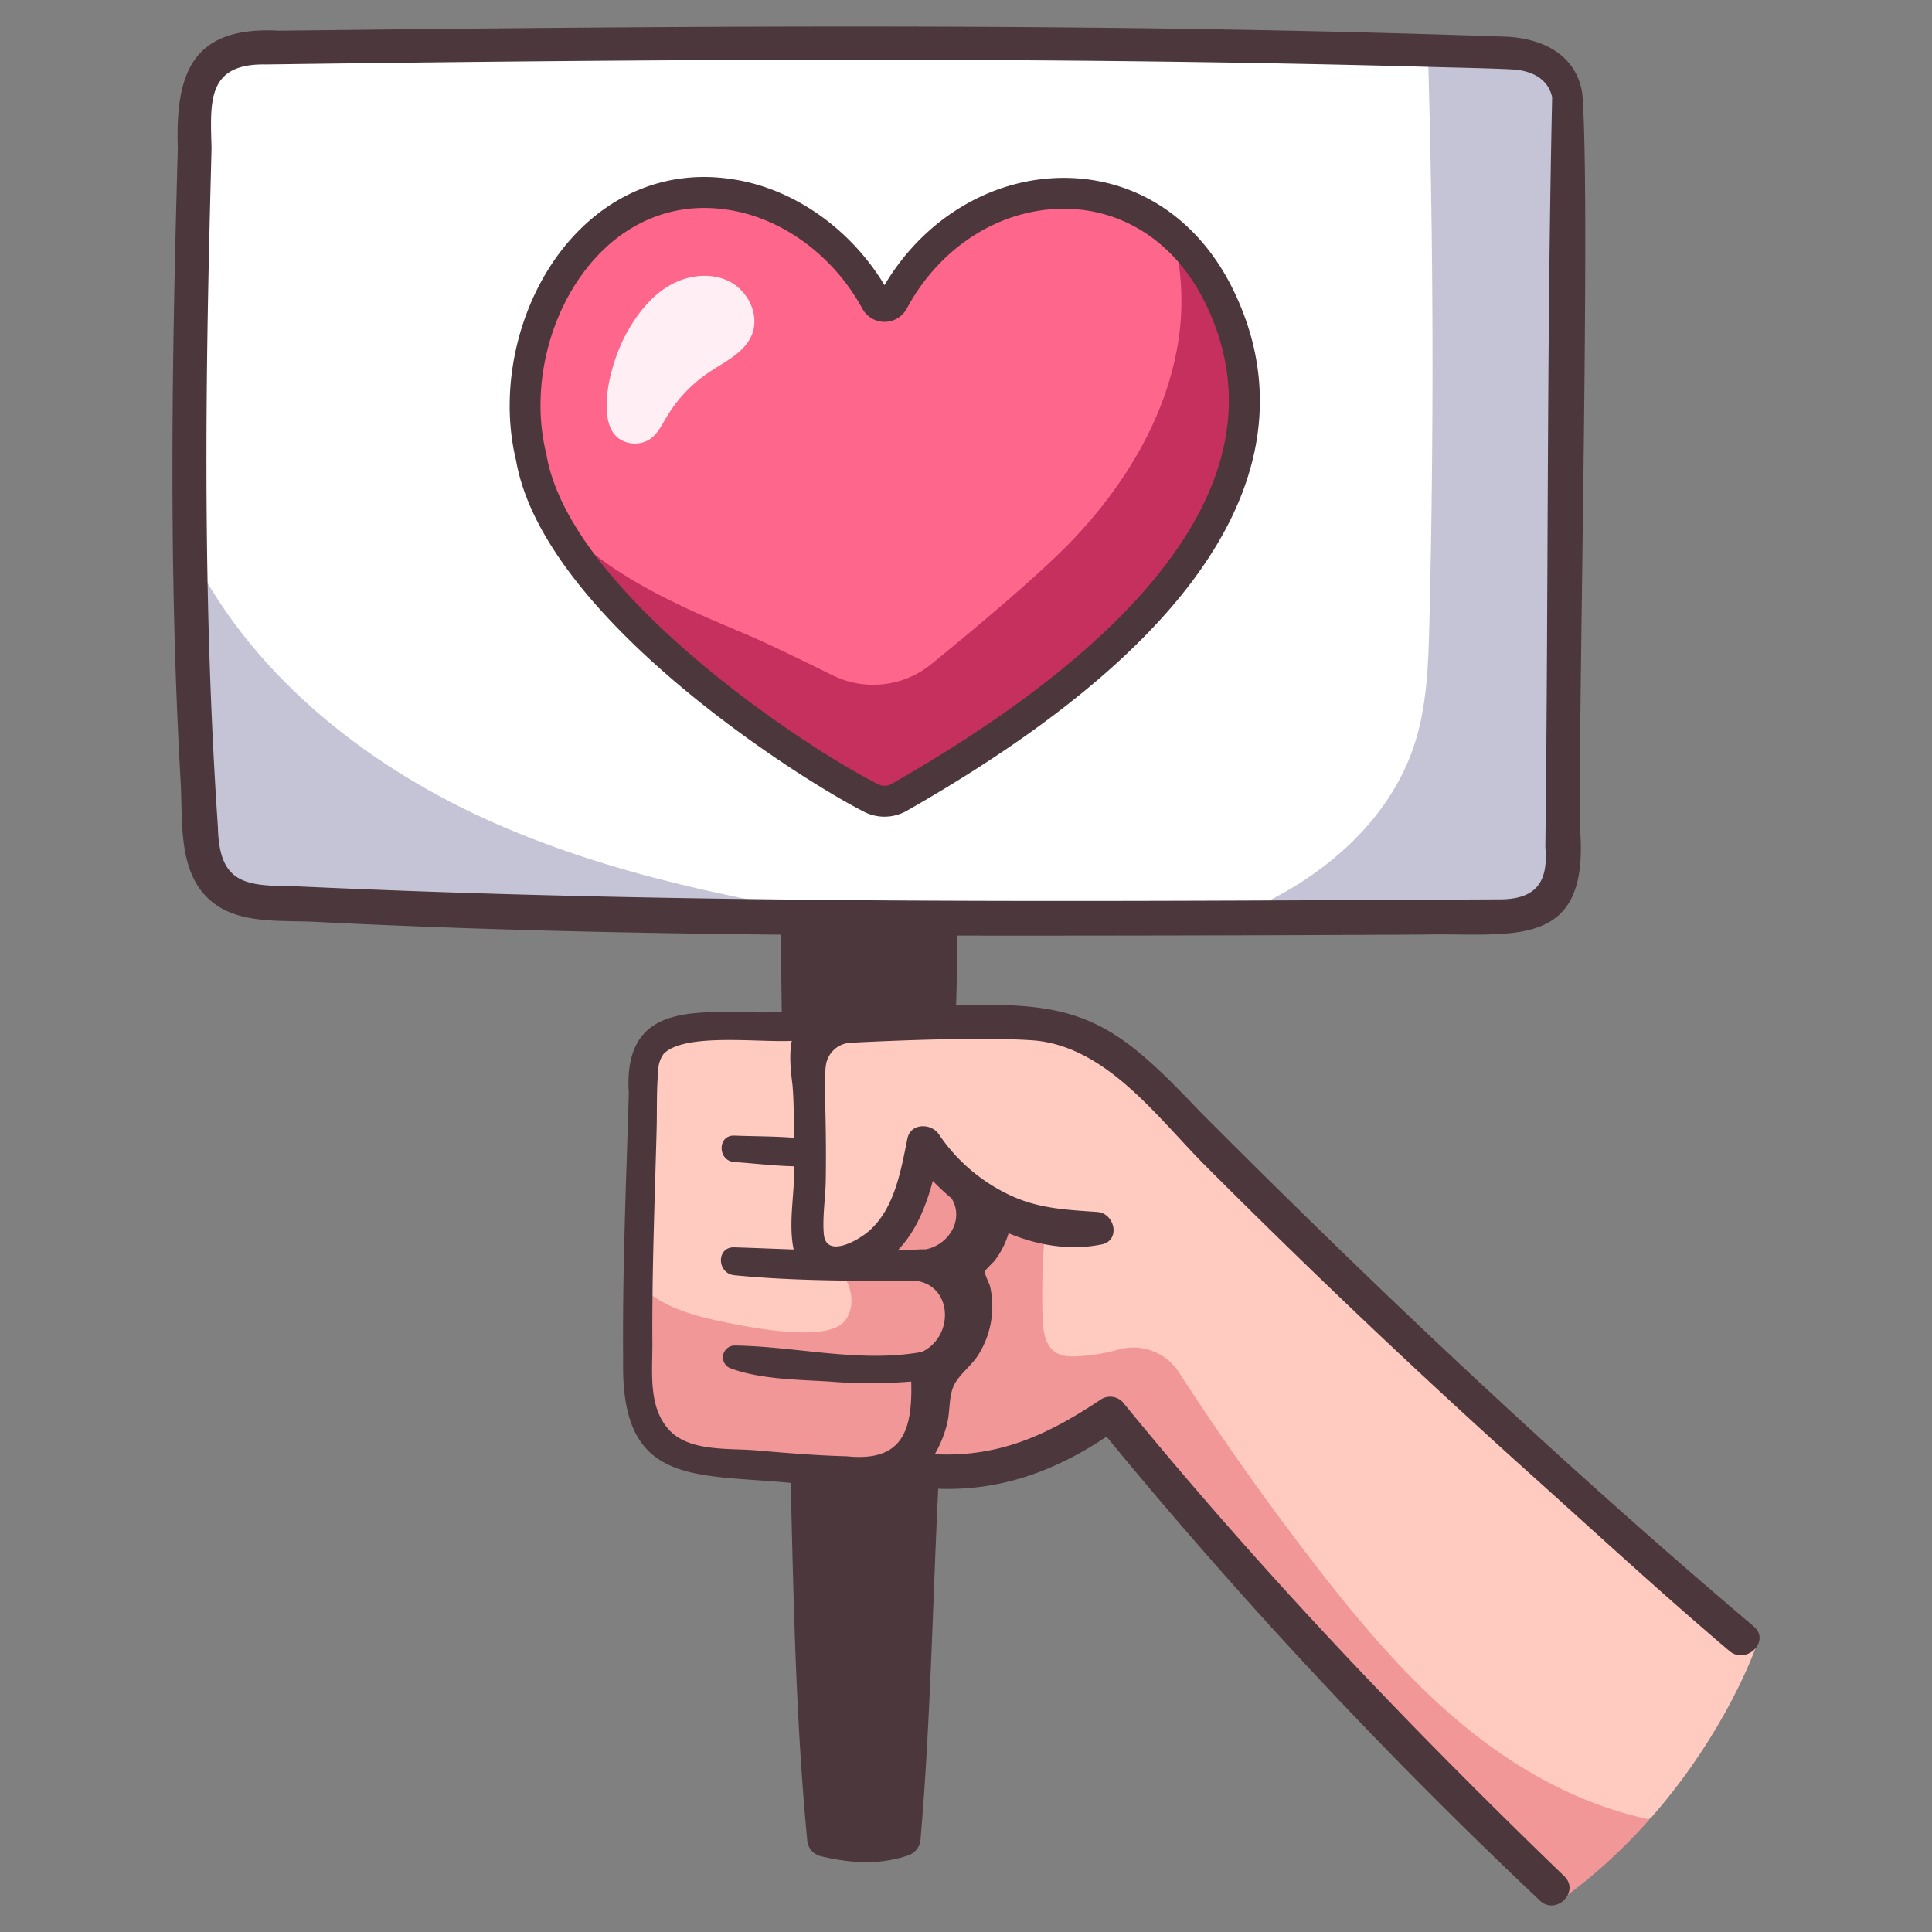 <svg xmlns="http://www.w3.org/2000/svg" id="icon" height="512" viewBox="0 0 500 500" width="512"><rect x="0" y="0" width="500" height="500" fill="#808080" stroke="none"/><path d="m174.727 265.825h94.163s16.729 0 36.327 22.943 149.131 137.66 149.131 137.66-7.528 21.778-27.021 43.959l-26.695 18.185c-46.971-45.16-87.721-85.874-112.623-123.326 0 0-15.773 16.251-53.056 16.251s-58.837-4.427-58.837-4.427-9.993-2.743-10.949-23.3-5.258-87.945 9.56-87.945z" fill="#ffcac0"></path><path d="m403.682 491.912a140.859 140.859 0 0 0 23.218-21.052c-15.6-3.24-30.367-10.739-43.159-20.386-16.906-12.749-30.727-29.106-43.66-45.871q-18.512-24-34.993-49.475a14.1 14.1 0 0 0 -15.664-5.844 50.349 50.349 0 0 1 -10.349 1.716c-2.024.12-4.187.082-5.888-1.02-2.775-1.8-3.247-5.6-3.356-8.91a187.986 187.986 0 0 1 .688-23.4c-.337-.148-.683-.264-1.029-.38a1.5 1.5 0 0 0 -1-.977 81.087 81.087 0 0 1 -28.337-15.642 1.521 1.521 0 0 0 -2.507.662 46.663 46.663 0 0 1 -20.078 25.267 1.519 1.519 0 0 0 -.3 2.356c3.281 3.416 4.321 9.31 1.287 12.988-4.439 5.381-23.193 1.929-32.356-.044-6.229-1.341-12.545-3.085-17.7-6.828a22.67 22.67 0 0 1 -4.334-4.121c.307 9.38.765 17.613 1.007 22.828.956 20.553 10.949 23.3 10.949 23.3s21.554 4.427 58.837 4.427 53.056-16.251 53.056-16.251c24.897 37.445 68.696 81.496 115.668 126.657z" fill="#f29797"></path><path d="m51.5 22.455s-6.135 163.18 0 190.172c0 0-5.521 20.245 25.765 22.7 0 0 269.308 11.043 326.36-4.907l2.454-198.147s2.454-18.4-15.337-19.018h-323.292s-12.269-3.069-15.95 9.2z" fill="#fff"></path><path d="m314.821 75.287c-19-36.312-65.179-31.748-83.679 2.687a2.536 2.536 0 0 1 -4.452 0c-8.147-14.982-22.666-25.6-38.35-27.725-36.165-5.183-58.82 35.6-50.884 68.027 6.482 38.132 70.485 79.351 87.779 88.142a7.66 7.66 0 0 0 7.363 0c33.121-18.867 113.988-69.601 82.223-131.131z" fill="#ff668b"></path><path d="m403.625 230.418 2.454-198.147s2.454-18.4-15.337-19.018h-21.2q2.178 74.019.381 148.084c-.261 10.66-.614 21.5-3.963 31.619-6.43 19.432-23.354 33.96-42.056 42.276-2.516 1.119-5.069 2.134-7.648 3.072 38.728-1.067 71.382-3.417 87.369-7.886z" fill="#c4c4d6"></path><path d="m125.62 211.955c-32.239-14.674-61.7-38.582-76.821-70.3-.162 32.211.425 60.963 2.7 70.975 0 0-5.521 20.245 25.765 22.7 0 0 72.992 2.993 151.024 3.612-35.119-5.66-70.358-12.281-102.668-26.987z" fill="#c4c4d6"></path><path d="m453.888 420.941c-50.352-42.709-97.172-86.9-143.752-133.689-21.808-23.018-30.477-28.318-62.7-27.015.18-6.034.336-12.063.237-18.1q60.168.051 120.271-.265c22.988-.56 43.29 4.557 41.005-26.864-.631-25.234 2.79-163.782.545-190.834-1.545-9.929-10.14-14.309-19.955-14.687-105.72-3.687-211.539-2.766-317.293-1.541-22.157-1.22-26.904 10.454-26.225 30.413-1.55 54.584-2.409 109.254.725 163.8.634 11.188-1.019 25.437 9.736 32.393 6.964 4.5 17.019 3.611 25.012 4.015 40.177 2.027 80.429 2.938 120.691 3.324-.064 6.661.043 13.328.138 19.99-17.806 1.039-41.278-5.238-39.588 21.018-.679 23.094-1.683 46.186-1.466 69.3-.632 32.409 18.356 29.161 43.363 31.572.756 30.731 1.328 61.639 4.26 92.249a4.617 4.617 0 0 0 3.278 4.305c7.614 1.854 15.271 2.443 22.8-.121a4.705 4.705 0 0 0 3.278-4.305c2.563-30.116 3.1-60.415 4.561-90.611 16.145.593 30.269-4.589 43.562-13.484a1293.667 1293.667 0 0 0 112.17 120.075c4.16 3.936 10.435-2.3 6.3-6.3-40.98-39.571-78.276-78.693-114.355-122.8a4.5 4.5 0 0 0 -5.425-.7c-13.645 9.125-26.311 15.11-43.145 14.276a29.683 29.683 0 0 0 3.179-7.863c.914-3.491.286-7.712 2.231-10.791 1.581-2.5 4.083-4.345 5.721-6.847a23.534 23.534 0 0 0 3.219-17.78c-.248-1.12-1.507-3.151-1.347-4.13.034-.208 2.334-2.477 2.405-2.569a21.922 21.922 0 0 0 3.692-7.22c7.718 3.222 16.057 4.543 24.095 2.9 4.972-1.017 3.429-8.08-1.137-8.4-8.218-.58-15.552-.866-23.145-4.607a45.392 45.392 0 0 1 -17.856-15.5c-1.965-2.938-7.3-2.931-8.123 1.061-1.68 8.17-3.247 17.9-9.748 23.789-2.856 2.586-11.335 7.427-11.9.957-.388-4.434.424-9.274.5-13.744.134-8.4-.009-16.814-.3-25.215a38.807 38.807 0 0 1 .37-4.941 6.809 6.809 0 0 1 6.391-5.592c9.225-.478 34.616-1.625 47.9-.561 18.609 1.912 31.614 20.077 43.888 32.374q41.906 41.985 86.113 81.605c16.834 15.149 32.236 29.329 49.5 43.984 4.362 3.715 10.725-2.587 6.324-6.324zm-378.317-191.615c-12.556-.018-18.844-.951-19.18-15.294-2.827-41.552-3.33-83.232-2.743-124.862.235-16.94.658-33.876 1.1-50.812-.316-11.979-1.292-21.979 14.093-21.679 101.105-1.371 202.251-2.109 303.339.691 6.354.179 12.726.271 19.075.59 4.952.249 9.342 2.272 10.439 7.183-1.415 64.577-.96 129.416-1.757 194.077.848 9.494-2.765 13.651-12.3 13.538-104.01.491-208.137 1.412-312.066-3.432zm97.78 140.93c-5.617-5.846-4.5-14.916-4.514-22.329-.135-18.466.6-36.92 1.089-55.376.142-5.109-.062-10.357.431-15.441a7.334 7.334 0 0 1 1.4-4.372c5.376-5.552 25.031-2.868 33.155-3.371-.745 3.752-.253 7.838.2 11.575.375 4.566.309 8.961.392 13.509-5.131-.4-10.347-.363-15.454-.56-4.428-.172-4.362 6.552 0 6.844 5.095.34 10.317.99 15.465 1.1.194 7.111-1.567 14.537-.119 21.527-5.115-.179-10.228-.393-15.346-.556-4.715-.151-4.542 6.778 0 7.218 15.813 1.575 31.694 1.406 47.567 1.528 8.954 1.729 9.2 14.413.961 18.33-16.073 2.906-32.49-1.457-48.528-1.662a3.051 3.051 0 0 0 -.807 5.963c7.692 2.8 17.27 2.859 25.39 3.356a126.848 126.848 0 0 0 21.19 0c.358 12.67-2.237 20.848-16.665 19.347-7.851-.2-15.7-.869-23.52-1.534-6.973-.586-17.044.362-22.287-5.096zm68.062-64.638a60.141 60.141 0 0 0 4.852 4.523c3.347 5.457-.7 12.007-6.656 13.178-2.416-.026-4.884.29-7.309.3 4.739-4.893 7.322-11.36 9.113-18.001z" fill="#4c373c"></path><path d="m225.235 206.417a7.66 7.66 0 0 0 7.363 0c33.121-18.866 113.988-69.6 82.223-131.13a50.223 50.223 0 0 0 -11.287-14.6 67.881 67.881 0 0 1 1.429 27.513c-3.012 19.492-13.706 37.179-27.3 51.468-8.44 8.869-25.161 22.861-36.631 32.2a23.808 23.808 0 0 1 -25.6 2.881c-8-3.964-17.566-8.6-22.781-10.785-15.165-6.35-30.53-13.041-42.915-23.852a68.748 68.748 0 0 1 -7.372-7.5c16.804 33.566 67.736 66.11 82.871 73.805z" fill="#c6305f"></path><path d="m228.9 211.363a11.6 11.6 0 0 1 -5.529-1.406c-16.235-8.269-82.776-50.164-89.834-90.87-4.75-19.63 1.086-42.76 14.546-57.6 10.892-12.012 25.4-17.409 40.824-15.2 15.908 2.15 31.031 12.6 40 27.507 10.241-17.286 27.931-27.848 46.635-27.764 18.155.1 33.763 10.086 42.822 27.4l.01.02c16.144 31.272 14.712 80.328-83.8 136.441a11.8 11.8 0 0 1 -5.674 1.472zm-46.626-157.55c-10.662 0-20.534 4.521-28.265 13.046-11.784 12.994-16.874 33.274-12.667 50.465.023.093.042.186.058.28 5.921 34.836 64.851 74.676 85.647 85.247l.11.058a3.647 3.647 0 0 0 3.521 0c51.267-29.2 106.921-74.763 80.593-125.778-7.642-14.6-20.679-23.017-35.772-23.1h-.225c-16.494 0-32.037 9.882-40.608 25.836a6.537 6.537 0 0 1 -5.749 3.427 6.528 6.528 0 0 1 -5.739-3.41c-7.564-13.908-21.118-23.745-35.373-25.672a39.081 39.081 0 0 0 -5.531-.399z" fill="#4c373c"></path><path d="m188.82 72.871c-4.892-2.512-11.034-1.674-15.761 1.138s-8.2 7.343-10.87 12.152c-4.639 8.366-8.346 24.367-1.183 27.833a7.23 7.23 0 0 0 7.314-.408c1.907-1.391 2.98-3.615 4.186-5.644a36.331 36.331 0 0 1 10.915-11.542c4.144-2.786 9.183-5.059 11.118-9.663 2.131-5.065-.827-11.354-5.719-13.866z" fill="#ffeef3"></path></svg>
